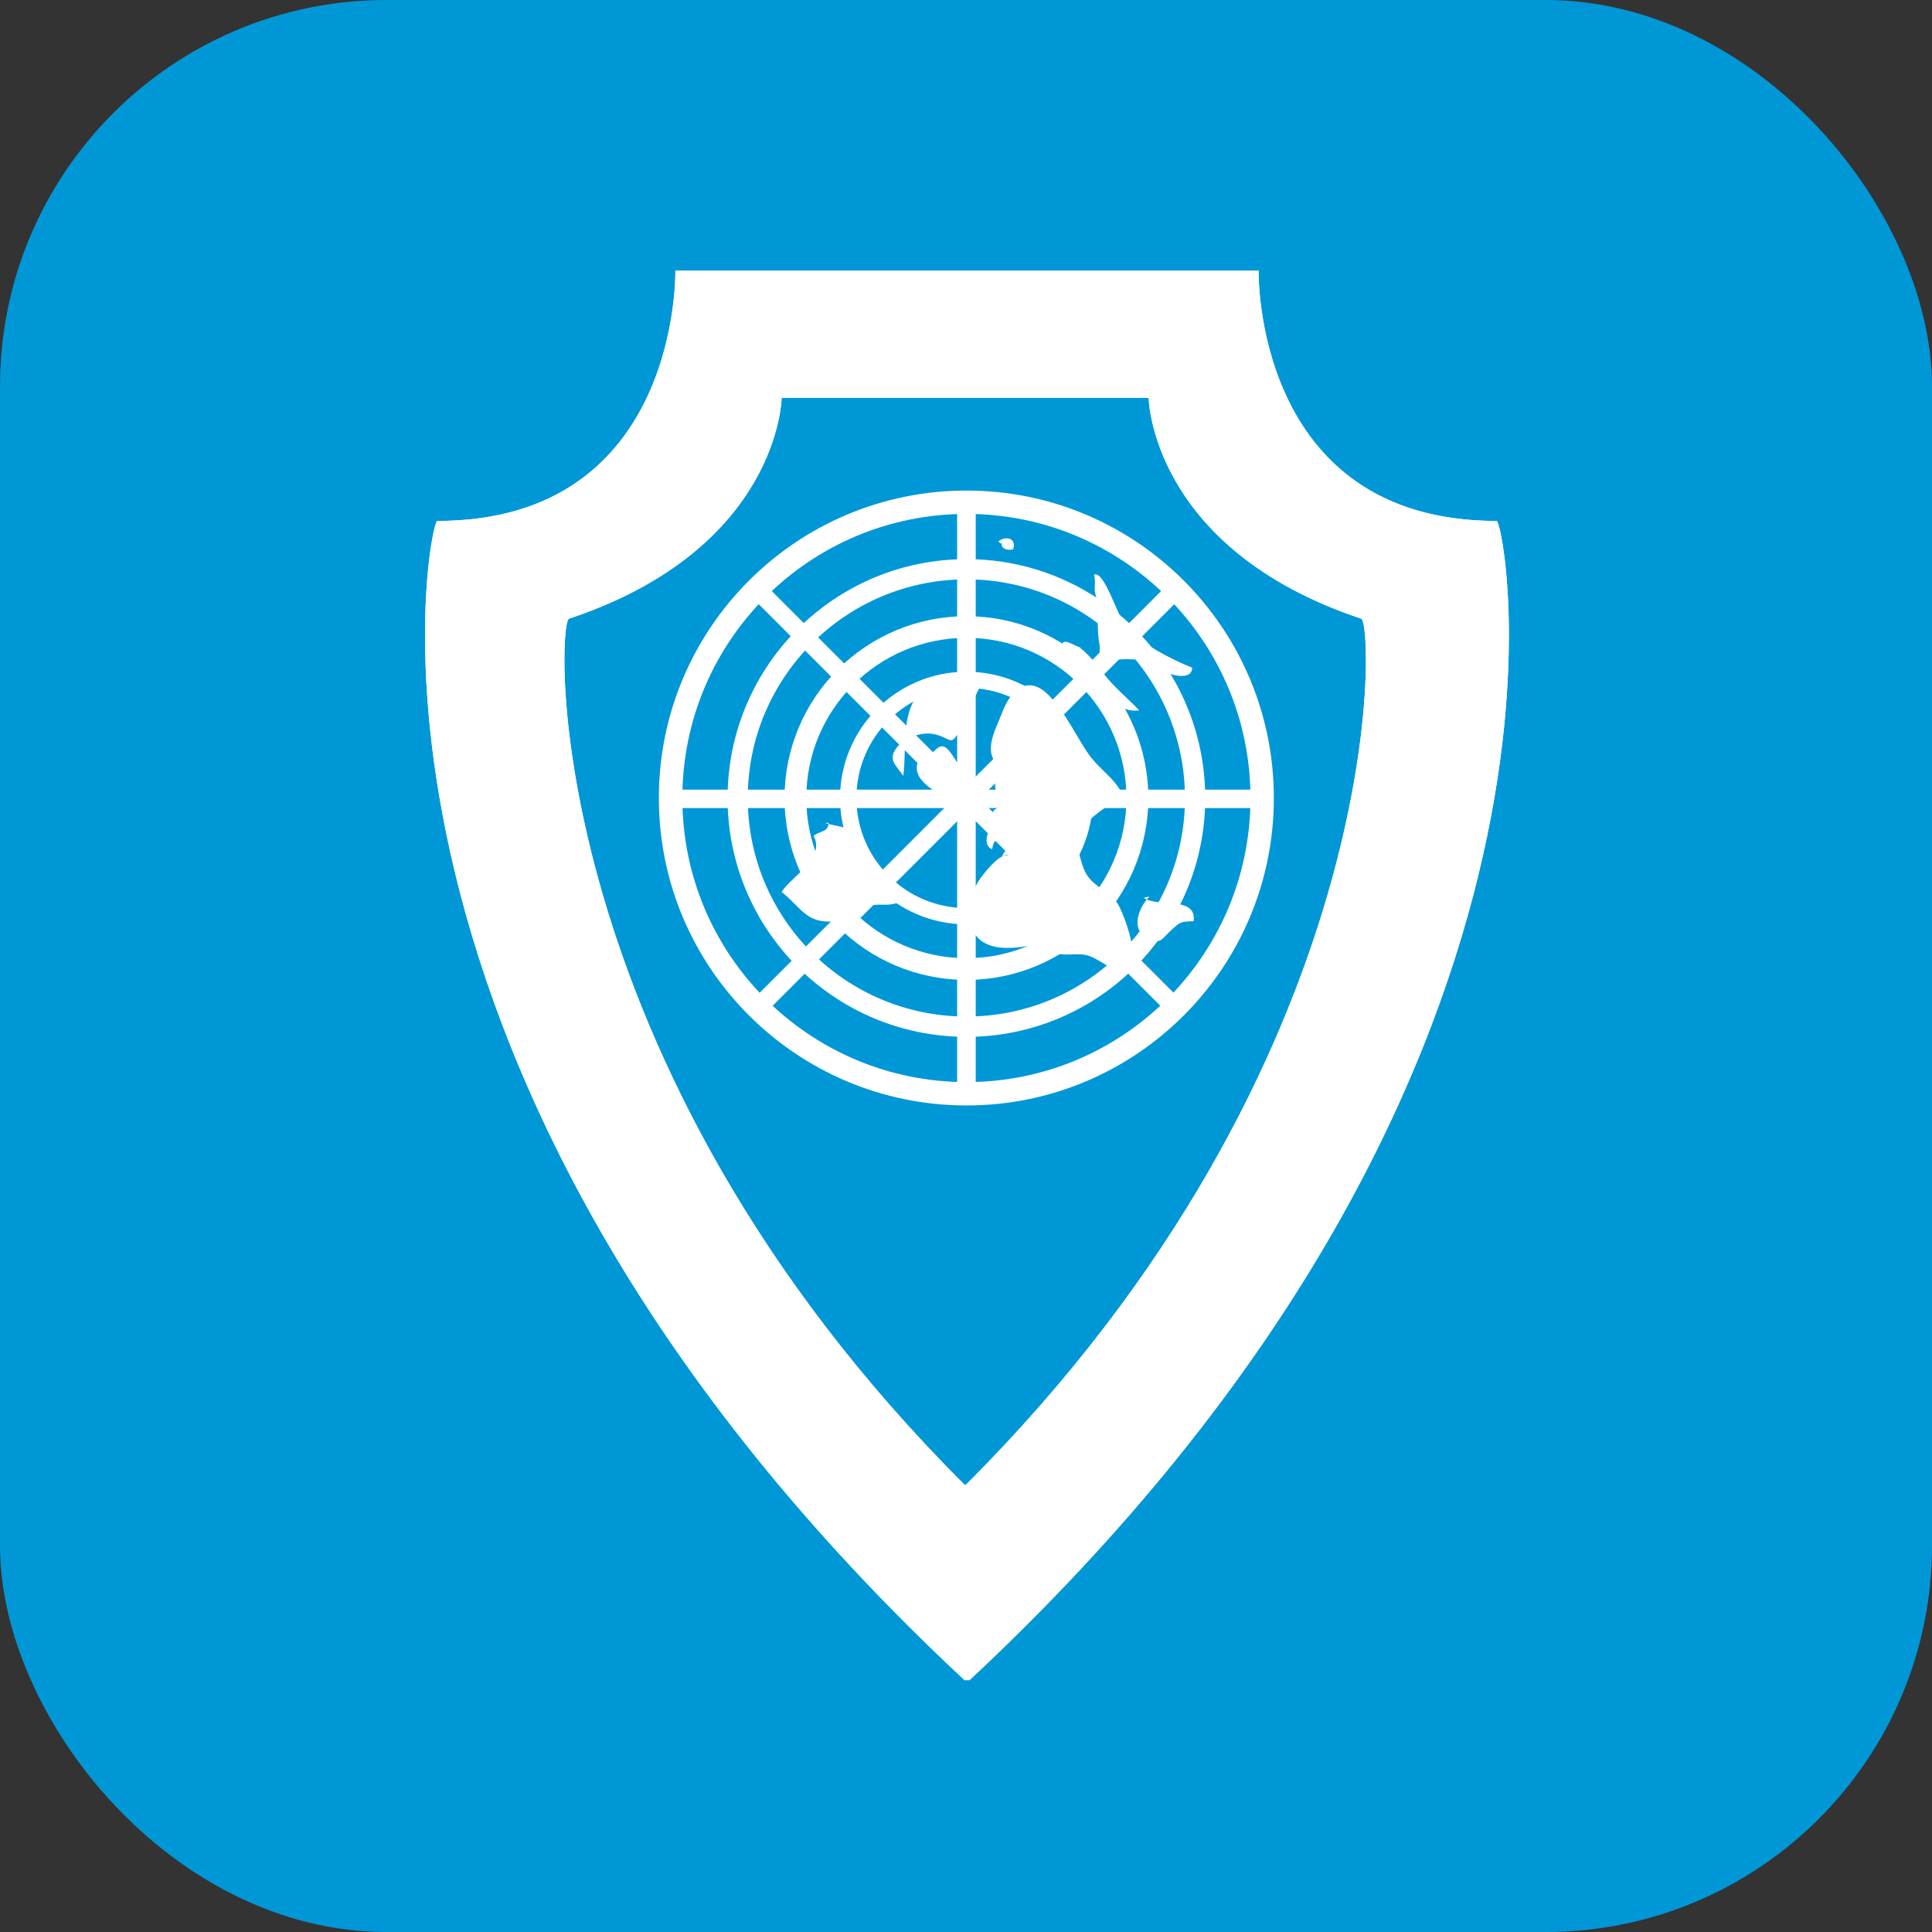 <svg xmlns="http://www.w3.org/2000/svg" version="1.1" xmlns:xlink="http://www.w3.org/1999/xlink" width="100" height="100"><rect width="100%" height="100%" fill="#333333" stroke="none"/><svg width="100" height="100" viewBox="0 0 100 100" fill="none" xmlns="http://www.w3.org/2000/svg">
<rect width="100" height="100" rx="20" fill="#0097D7"></rect>
<path fill-rule="evenodd" clip-rule="evenodd" d="M49.925 86.964C16.476 55.756 22.199 26.965 22.634 26.965C35.249 26.965 34.957 14 34.957 14H49.925H50.181H65.144C65.144 14 64.851 26.965 77.466 26.965C77.9 26.965 83.625 55.756 50.181 86.964H49.925ZM49.925 76.853H49.994C71.994 54.876 71.119 32.247 70.457 32.023C59.56 28.386 59.454 20.588 59.454 20.588H49.994H49.925H40.458C40.458 20.588 40.36 28.386 29.453 32.023C28.798 32.247 27.92 54.876 49.925 76.853Z" fill="white"></path>
<path fill-rule="evenodd" clip-rule="evenodd" d="M49.925 86.964C16.476 55.756 22.199 26.965 22.634 26.965C35.249 26.965 34.957 14 34.957 14H49.925H50.181H65.144C65.144 14 64.851 26.965 77.466 26.965C77.9 26.965 83.625 55.756 50.181 86.964H49.925ZM49.925 76.853H49.994C71.994 54.876 71.119 32.247 70.457 32.023C59.56 28.386 59.454 20.588 59.454 20.588H49.994H49.925H40.458C40.458 20.588 40.36 28.386 29.453 32.023C28.798 32.247 27.92 54.876 49.925 76.853Z" fill="white"></path>
<path fill-rule="evenodd" clip-rule="evenodd" d="M56.563 41.307C56.563 44.918 53.636 47.844 50.029 47.844C46.413 47.844 43.48 44.918 43.48 41.307C43.48 37.697 46.413 34.768 50.029 34.768C53.636 34.768 56.563 37.697 56.563 41.307ZM50.029 35.606C46.876 35.606 44.327 38.166 44.327 41.307C44.327 44.449 46.875 47.003 50.029 47.003C53.17 47.003 55.718 44.449 55.718 41.307C55.718 38.166 53.17 35.606 50.029 35.606Z" fill="white"></path>
<path fill-rule="evenodd" clip-rule="evenodd" d="M59.437 41.31C59.437 46.502 55.221 50.719 50.028 50.719C44.822 50.719 40.608 46.502 40.608 41.31C40.611 36.102 44.822 31.895 50.028 31.895C55.221 31.895 59.437 36.107 59.437 41.31ZM50.028 33.014C45.447 33.014 41.734 36.728 41.734 41.31C41.734 45.881 45.447 49.595 50.028 49.595C54.601 49.595 58.304 45.881 58.304 41.31C58.304 36.728 54.601 33.014 50.028 33.014Z" fill="white"></path>
<path fill-rule="evenodd" clip-rule="evenodd" d="M62.382 41.309C62.382 48.13 56.845 53.667 50.029 53.667C43.192 53.667 37.659 48.13 37.659 41.309C37.659 34.479 43.192 28.941 50.029 28.941C56.844 28.941 62.382 34.479 62.382 41.309ZM50.029 29.987C43.775 29.987 38.704 35.062 38.704 41.309C38.704 47.56 43.775 52.616 50.029 52.616C56.267 52.616 61.334 47.56 61.334 41.309C61.334 35.062 56.267 29.987 50.029 29.987Z" fill="white"></path>
<path fill-rule="evenodd" clip-rule="evenodd" d="M65.934 41.307C65.934 50.098 58.805 57.218 50.03 57.218C41.236 57.218 34.102 50.098 34.102 41.307C34.102 32.513 41.236 25.391 50.03 25.391C58.805 25.391 65.934 32.513 65.934 41.307ZM50.029 26.6C41.905 26.6 35.318 33.177 35.318 41.307C35.318 49.431 41.905 56.009 50.029 56.009C58.142 56.009 64.724 49.431 64.724 41.307C64.724 33.178 58.142 26.6 50.029 26.6Z" fill="white"></path>
<path d="M65.367 40.872H34.673V41.825H65.367V40.872Z" fill="white"></path>
<path d="M50.503 26.001H49.541V56.695H50.503V26.001Z" fill="white"></path>
<path fill-rule="evenodd" clip-rule="evenodd" d="M61.213 30.841L39.514 52.535L38.841 51.865L60.532 30.161L61.213 30.841Z" fill="white"></path>
<path fill-rule="evenodd" clip-rule="evenodd" d="M39.514 30.161L61.212 51.854L60.535 52.535L38.839 30.841L39.514 30.161Z" fill="white"></path>
<path fill-rule="evenodd" clip-rule="evenodd" d="M57.194 31.892C57.021 31.527 56.771 31.117 56.692 30.733C56.617 30.406 56.729 30.047 56.623 29.739C57.183 29.513 57.88 32.053 58.346 32.516C59.198 33.39 60.57 34.098 61.708 34.561C61.685 35.298 60.461 34.904 60.08 34.675C59.365 34.234 59.192 34.119 58.272 34.119C57.965 34.119 57.473 34.212 57.205 34.065C56.764 33.806 56.981 33.722 56.904 33.327C56.77 32.66 56.881 32.047 56.691 31.386L57.194 31.892Z" fill="white"></path>
<path fill-rule="evenodd" clip-rule="evenodd" d="M51.875 28.081C51.749 28.375 52.109 28.511 52.441 28.435C52.627 27.852 52.069 27.716 51.665 28.027C51.71 28.048 51.766 28.103 51.805 28.146L51.875 28.081Z" fill="white"></path>
<path fill-rule="evenodd" clip-rule="evenodd" d="M56.034 33.537C55.588 33.488 54.805 32.755 55.013 33.687C55.119 34.13 55.875 34.508 56.188 34.767C56.965 35.445 57.678 36.965 58.966 36.766C58.337 36.112 57.665 35.571 57.122 34.863C56.731 34.354 56.33 33.842 55.827 33.474L56.034 33.537Z" fill="white"></path>
<path fill-rule="evenodd" clip-rule="evenodd" d="M52.234 44.242C51.727 44.179 51.027 45.081 50.745 45.459C50.38 45.962 50.029 46.878 50.127 47.482C50.486 49.611 52.697 49.077 54.16 48.783C54.587 49.687 55.312 49.311 56.1 49.412C56.82 49.515 57.403 50.218 58.077 50.264C59.273 50.343 58.273 47.552 57.913 46.882C57.553 46.207 56.754 45.962 56.329 45.39C55.903 44.829 55.895 43.95 55.541 43.294C54.857 42.058 52.989 43.122 52.22 43.866C52.058 44.018 51.942 44.121 51.874 44.317L52.234 44.242Z" fill="white"></path>
<path fill-rule="evenodd" clip-rule="evenodd" d="M59.498 46.403C58.889 47.008 58.463 48.244 59.53 48.625C60.141 48.848 60.113 48.598 60.645 48.124C61.097 47.718 61.105 47.699 61.78 47.683C61.969 46.346 59.835 46.981 59.204 46.469L59.498 46.403Z" fill="white"></path>
<path fill-rule="evenodd" clip-rule="evenodd" d="M55.324 43.382C56.208 42.628 57.075 41.691 58.179 41.297C57.761 40.256 56.868 39.848 56.258 38.909C55.611 37.925 55.093 36.807 54.26 35.966C53.202 34.904 52.305 35.704 51.864 36.903C51.666 37.409 51.385 37.956 51.304 38.498C51.206 39.179 51.493 39.385 51.853 39.995C51.139 40.344 51.711 41.228 51.802 41.8C51.182 41.825 51.398 42.418 51.357 42.87C51.036 43.069 50.903 43.788 51.35 43.954C51.507 43.17 51.755 43.538 52.076 43.673C52.076 43.673 52.22 43.916 52.299 43.954C52.455 44.047 52.914 43.954 53.103 43.954L55.324 43.382Z" fill="white"></path>
<path fill-rule="evenodd" clip-rule="evenodd" d="M42.678 42.592C43.093 42.734 43.926 42.799 44.266 43.09C44.629 43.398 44.855 44.277 45.205 44.689C45.785 45.369 46.734 45.604 46.554 46.676C45.945 46.992 45.367 46.671 44.827 46.959C44.699 47.03 44.76 47.259 44.62 47.352C44.23 47.632 43.633 47.643 43.179 47.689C41.736 47.815 41.478 46.981 40.455 46.164C40.979 45.353 42.736 44.406 42.111 43.267C42.438 42.987 42.861 43.096 42.891 42.593L42.678 42.592Z" fill="white"></path>
<path fill-rule="evenodd" clip-rule="evenodd" d="M46.753 40.158C46.929 38.909 46.661 37.359 47.328 36.221C47.823 35.372 50.145 34.628 51.077 35.116C50.858 35.002 49.882 37.381 49.784 37.577C49.182 38.805 49.284 38.165 48.291 37.988C47.701 37.885 46.854 38.165 46.463 38.639C45.905 39.303 46.352 39.57 46.753 40.158Z" fill="white"></path>
<path fill-rule="evenodd" clip-rule="evenodd" d="M47.781 38.998C46.565 40.398 49.034 41.285 49.938 41.748C50.51 40.776 49.837 39.929 49.344 39.158C48.614 38.029 48.531 39.009 47.722 39.303C47.73 39.387 47.696 39.398 47.638 39.428L47.781 38.998Z" fill="white"></path>
</svg><style>@media (prefers-color-scheme: light) { :root { filter: none; } }
@media (prefers-color-scheme: dark) { :root { filter: none; } }
</style></svg>